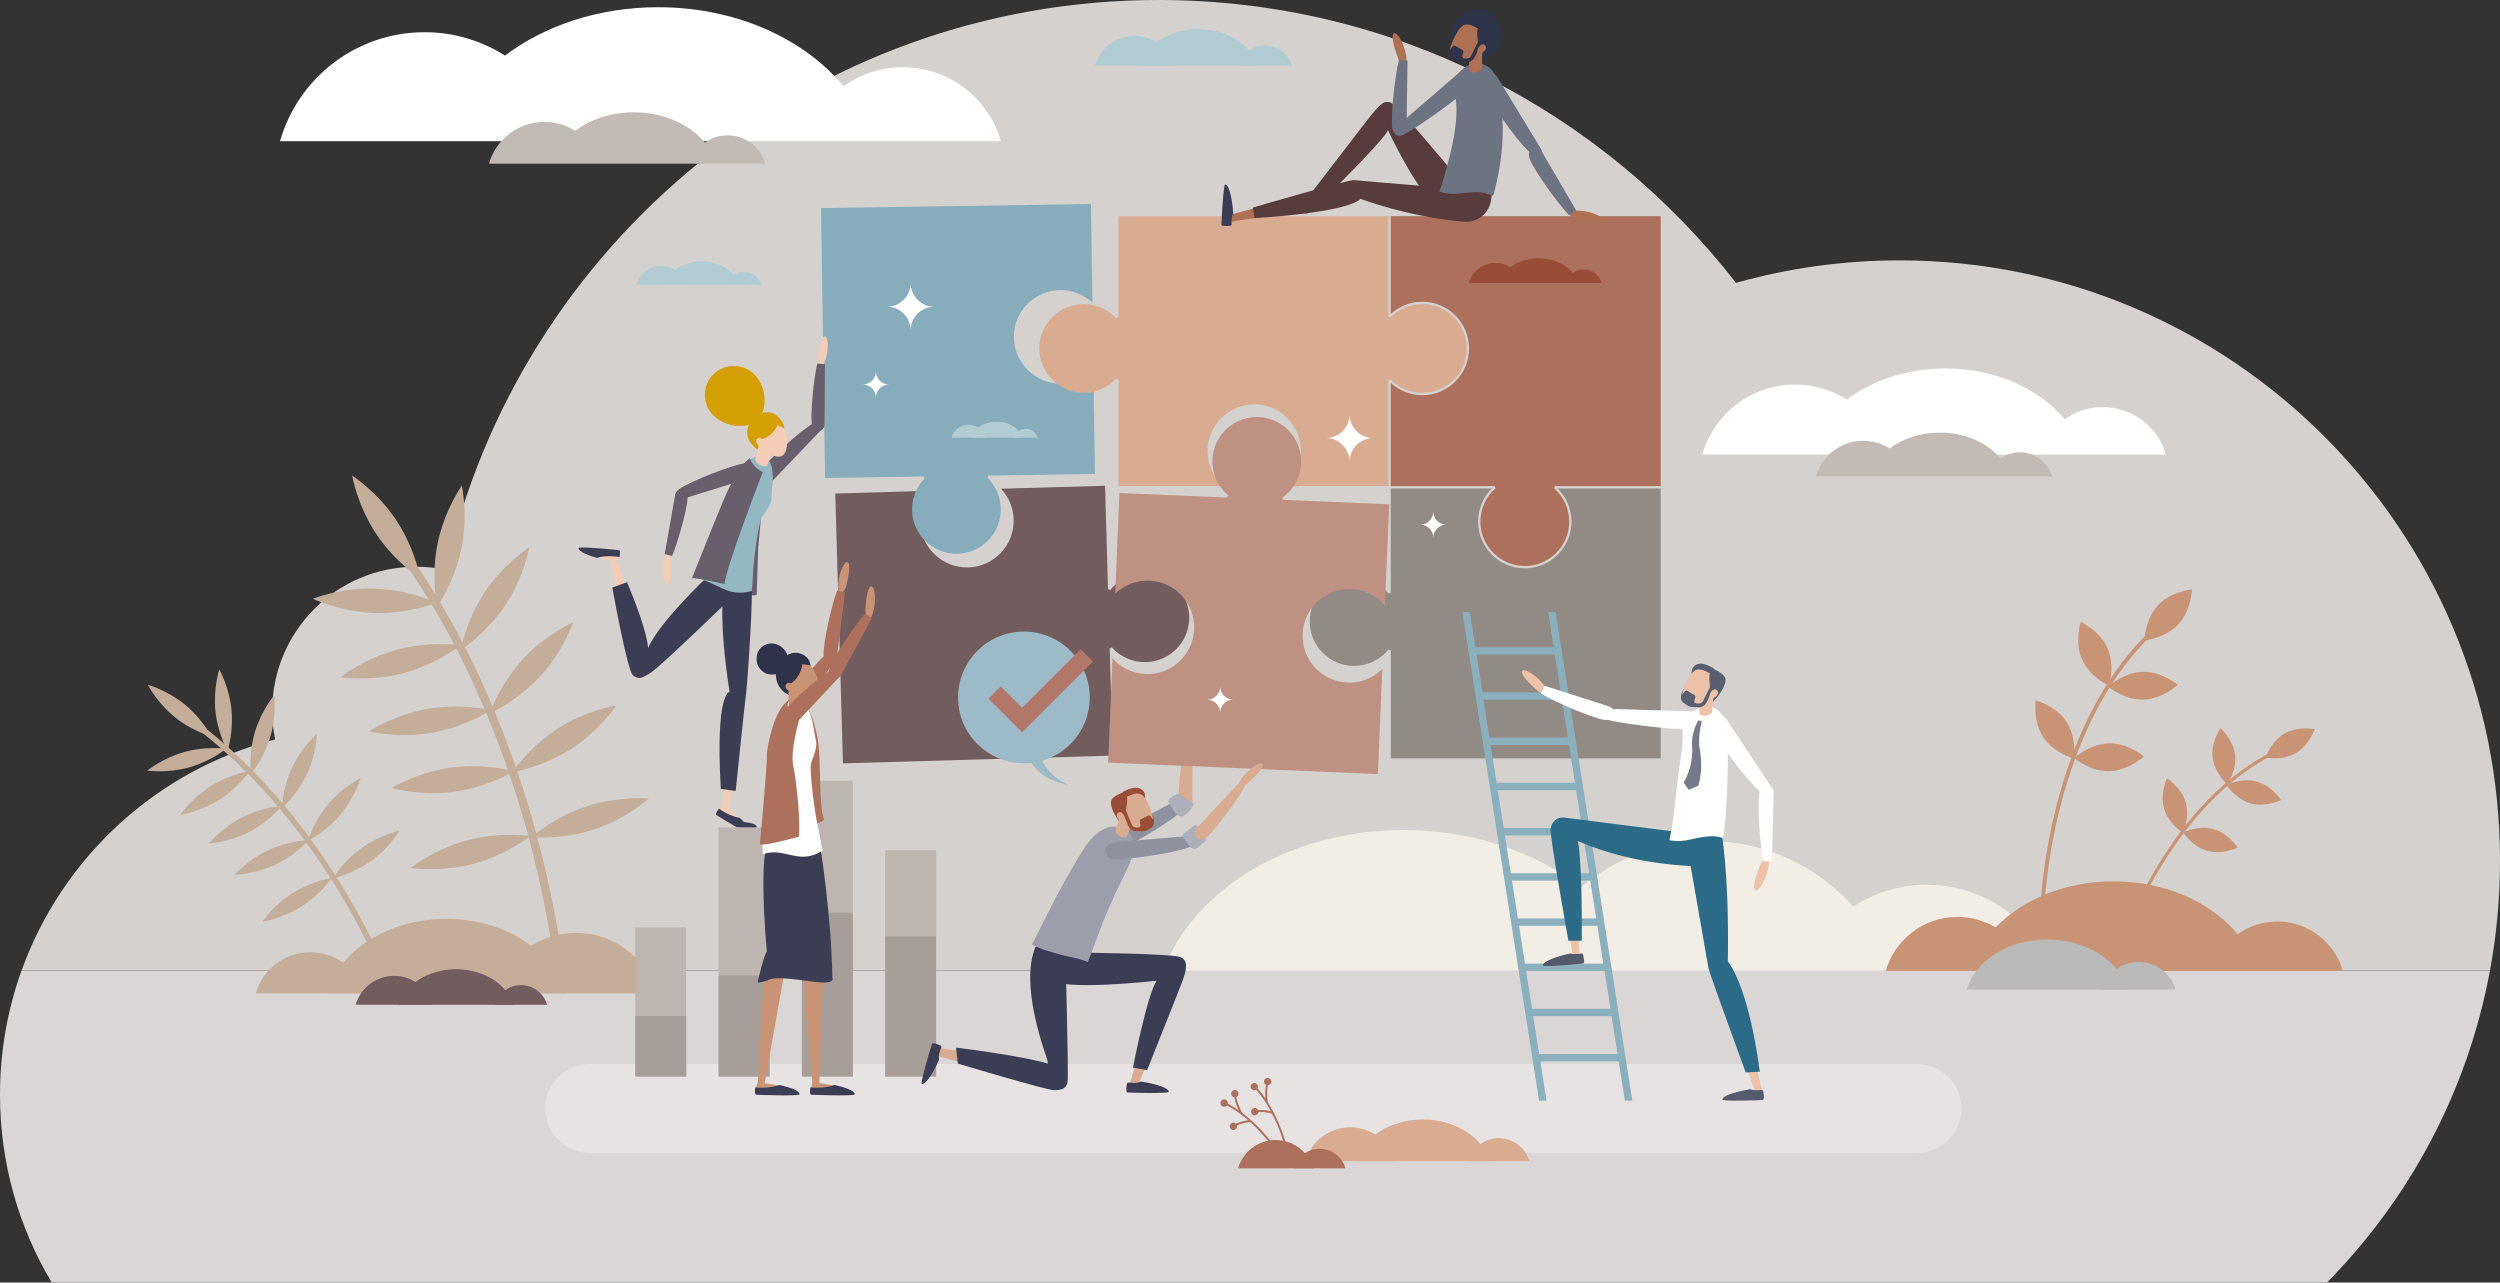 <svg xmlns="http://www.w3.org/2000/svg" viewBox="0 0 789.19 404.87"><rect x="0" y="0" width="789.19" height="404.87" fill="#333333" stroke="none"/><path d="m789.19 271.74c0-104.68-84.86-189.55-189.55-189.55-17.9 0-35.21 2.48-51.62 7.11-42.19-54.33-108.14-89.3-182.26-89.3-109.94 0-201.9 76.92-225.03 179.87-3.02-.63-6.15-.97-9.36-.97-25.09 0-45.43 20.34-45.43 45.43 0 3.12.32 6.16.91 9.1-37.2 9.56-67.17 37.16-80.03 72.91h779.22c2.06-11.22 3.15-22.78 3.15-34.6" fill="#d4d1ce"></path><path d="m649.08 310.07c-5.07-17.78-21.44-30.79-40.85-30.79-8.57 0-16.54 2.54-23.21 6.9-11.27-12.71-27.73-20.73-46.06-20.73-15.23 0-29.17 5.54-39.91 14.71-14.31-11.2-34.1-18.15-55.97-18.15-37.66 0-69.16 20.55-77.11 48.06h113.81 118.38z" fill="#f2ede5"></path><path d="m6.81 306.35c-4.4 12.24-6.81 25.44-6.81 39.2 0 21.68 5.96 41.97 16.33 59.32h718.23c26.08-26.43 44.45-60.49 51.47-98.52z" fill="#dbd6d6"></path><g fill="#c99475"><path d="m657.26 208.16c2.45 5.56 8.46 8.3 8.46 8.3s2.03-6.28-.42-11.84-8.46-8.3-8.46-8.3-2.04 6.28.42 11.84"></path><path d="m645 232.69c3.34 5.08 9.72 6.78 9.72 6.78s.96-6.53-2.38-11.61-9.72-6.78-9.72-6.78-.96 6.53 2.38 11.61"></path><path d="m681.22 191.1c-4.14 4.45-4.29 11.05-4.29 11.05s6.58-.61 10.72-5.06 4.29-11.05 4.29-11.05-6.57.61-10.72 5.06"></path><path d="m676.37 212.08c-6.08.15-10.89 4.67-10.89 4.67s5.04 4.27 11.11 4.11c6.08-.15 10.89-4.67 10.89-4.67s-5.04-4.26-11.11-4.11"></path><path d="m665.66 234.66c-6.08.15-10.89 4.67-10.89 4.67s5.04 4.27 11.11 4.11c6.08-.15 10.89-4.67 10.89-4.67s-5.03-4.27-11.11-4.11"></path><path d="m644.04 287.57 1.24.03c0-.14.45-14.56 5.01-32.59 2.68-10.58 6.23-20.31 10.55-28.92 5.39-10.75 12.02-19.79 19.68-26.86l-.84-.91c-7.78 7.17-14.49 16.34-19.95 27.23-4.36 8.7-7.94 18.52-10.64 29.19-4.6 18.16-5.05 32.69-5.05 32.83"></path><path d="m698.48 239.15c.59 4.91 4.61 8.46 4.61 8.46s3.07-4.4 2.48-9.3-4.61-8.46-4.61-8.46-3.06 4.4-2.48 9.3"></path><path d="m683.14 255.3c1.39 4.74 5.95 7.58 5.95 7.58s2.3-4.85.91-9.59-5.95-7.58-5.95-7.58-2.3 4.85-.91 9.59"></path><path d="m721.16 231.57c-4.28 2.47-5.95 7.57-5.95 7.57s5.25 1.08 9.53-1.39 5.95-7.57 5.95-7.57-5.26-1.08-9.53 1.39"></path><path d="m712.41 246.73c-4.76-1.32-9.57 1.05-9.57 1.05s2.9 4.51 7.66 5.83 9.57-1.05 9.57-1.05-2.9-4.51-7.66-5.83"></path><path d="m698.73 261.73c-4.76-1.32-9.57 1.05-9.57 1.05s2.9 4.51 7.66 5.83 9.57-1.05 9.57-1.05-2.9-4.5-7.66-5.83"></path><path d="m669.38 297.73.95.32c.04-.11 3.8-11.21 11.62-24.14 4.59-7.58 9.66-14.31 15.06-19.98 6.74-7.08 14.03-12.53 21.66-16.21l-.44-.91c-7.75 3.73-15.14 9.26-21.97 16.43-5.45 5.73-10.57 12.51-15.19 20.16-7.86 13.03-11.66 24.22-11.69 24.33"></path></g><path d="m315.96 44.57c-3.85-13.48-16.26-23.35-30.97-23.35-6.98 0-13.44 2.22-18.71 6-12.38-15-33.96-24.94-58.52-24.94-18.79 0-35.83 5.82-48.35 15.26-7.34-4.66-16.05-7.37-25.39-7.37-21.68 0-39.96 14.54-45.63 34.4h91.25 74.37z" fill="#fff"></path><path d="m657.76 143.5h25.95c-2.48-8.67-10.46-15.02-19.92-15.02-4.49 0-8.63 1.44-12.03 3.87-7.96-9.65-21.84-16.05-37.64-16.05-12.09 0-23.05 3.74-31.1 9.82-4.72-3-10.32-4.74-16.32-4.74-13.94 0-25.7 9.35-29.34 22.12h58.69z" fill="#fff"></path><path d="m634.59 150.43h13.22c-1.26-4.42-5.33-7.65-10.15-7.65-2.29 0-4.4.73-6.13 1.97-4.06-4.92-11.12-8.18-19.18-8.18-6.16 0-11.74 1.91-15.84 5-2.41-1.53-5.26-2.42-8.32-2.42-7.1 0-13.09 4.76-14.95 11.27h29.9z" fill="#c2bab5"></path><path d="m399.38 14.36c4.02 0 7.41 2.7 8.46 6.38h-16.92c1.05-3.68 4.44-6.38 8.46-6.38" fill="#b2ccd4"></path><path d="m358.15 11.35c5.92 0 10.91 3.97 12.46 9.4h-24.92c1.54-5.43 6.54-9.4 12.46-9.4" fill="#b2ccd4"></path><path d="m396.82 20.74c-1.91-6.61-9.48-11.55-18.54-11.55s-16.62 4.94-18.54 11.55z" fill="#b2ccd4"></path><path d="m241.57 51.67c-1.47-5.17-6.23-8.95-11.87-8.95-2.68 0-5.15.86-7.17 2.31-4.74-5.75-13.01-9.57-22.42-9.57-7.2 0-13.73 2.23-18.53 5.85-2.81-1.79-6.15-2.83-9.73-2.83-8.31 0-15.31 5.57-17.48 13.18h34.97 28.5 23.73z" fill="#c2bab5"></path><path d="m739.57 306.5c-2.57-9.01-10.87-15.61-20.71-15.61-4.67 0-8.98 1.5-12.5 4.02-8.28-10.04-22.71-16.69-39.14-16.69-15.25 0-28.78 5.72-37.27 14.57-3.52-2.11-7.64-3.34-12.04-3.34-10.74 0-19.8 7.21-22.61 17.05h26.54 90.76z" fill="#c99475"></path><path d="m97.96 300.6c-8.18 0-15.07 5.48-17.21 12.97h34.41c-2.13-7.49-9.02-12.97-17.2-12.97" fill="#c4ad99"></path><path d="m181.83 294.46c-12.04 0-22.2 8.08-25.35 19.11h50.69c-3.14-11.03-13.3-19.11-25.34-19.11" fill="#c4ad99"></path><path d="m103.17 313.57c3.89-13.45 19.29-23.49 37.7-23.49s33.81 10.05 37.7 23.49z" fill="#c4ad99"></path><path d="m164.48 310.99c3.91 0 7.2 2.62 8.22 6.2h-16.45c1.02-3.58 4.32-6.2 8.23-6.2" fill="#735c5e"></path><path d="m124.39 308.05c5.76 0 10.61 3.86 12.11 9.13h-24.23c1.51-5.27 6.36-9.13 12.12-9.13" fill="#735c5e"></path><path d="m161.99 317.19c-1.86-6.43-9.22-11.23-18.02-11.23s-16.16 4.8-18.02 11.23z" fill="#735c5e"></path><path d="m675.18 303.66c5.51 0 10.15 3.69 11.59 8.74h-23.18c1.44-5.05 6.08-8.74 11.59-8.74" fill="#bababa"></path><path d="m671.67 312.4c-2.62-9.06-13-15.83-25.4-15.83s-22.78 6.77-25.4 15.83z" fill="#bababa"></path><path d="m114.12 267.69c-4.24 3.02-7.1 6.73-8.34 8.52-.08-.13-.16-.26-.25-.39-2.12-3.3-4.61-6.98-7.44-10.86 1.77-1.01 5.89-3.63 9.38-7.79 4.59-5.47 6.36-11.55 6.36-11.55s-5.67 2.8-10.26 8.27c-3.38 4.03-5.23 8.37-5.97 10.39-2.36-3.21-4.97-6.55-7.8-9.93 1.48-1.47 4.73-5.02 7.01-9.87 3.04-6.47 3.2-12.79 3.2-12.79s-4.77 4.16-7.81 10.62c-2.12 4.52-2.84 8.96-3.08 11.23-2.84-3.37-5.92-6.77-9.21-10.12 1.24-1.68 3.92-5.69 5.43-10.84 2.02-6.85 1.21-13.13 1.21-13.13s-4.08 4.84-6.1 11.69c-1.39 4.72-1.44 9.17-1.33 11.48-2.23-2.25-4.57-4.47-6.99-6.64.51-2.04 1.47-6.74.93-12.06-.72-7.11-3.84-12.61-3.84-12.61s-1.95 6.02-1.22 13.13c.44 4.32 1.76 8.04 2.73 10.3-1.72-1.5-3.49-2.98-5.3-4.41-1.35-2.05-3.74-5.21-7.11-7.96-5.54-4.51-11.64-6.19-11.64-6.19s2.88 5.63 8.42 10.14c3.34 2.72 6.88 4.41 9.16 5.32 1.88 1.49 3.71 3.01 5.48 4.57-2.32-.14-6.74-.16-11.46 1.15-6.88 1.9-11.79 5.9-11.79 5.9s6.26.91 13.14-.99c5.23-1.45 9.31-4.1 10.97-5.29 2.45 2.17 4.79 4.4 7.04 6.65-2.1.46-6.66 1.71-11.11 4.52-6.04 3.81-9.58 9.05-9.58 9.05s6.26-.94 12.3-4.75c4.59-2.9 7.73-6.62 8.98-8.24 3.39 3.43 6.55 6.92 9.47 10.38-2.16.28-6.77 1.13-11.4 3.51-6.35 3.26-10.34 8.17-10.34 8.17s6.31-.38 12.67-3.64c4.79-2.46 8.23-5.85 9.64-7.37 2.86 3.42 5.49 6.79 7.88 10.02-2.19.21-6.79.9-11.46 3.09-6.47 3.03-10.63 7.8-10.63 7.8s6.32-.15 12.79-3.18c4.81-2.25 8.34-5.46 9.84-6.96 2.8 3.83 5.25 7.45 7.35 10.71.1.16.21.33.31.49-1.41.26-6.75 1.41-11.94 4.68-6.04 3.81-9.58 9.05-9.58 9.05s6.26-.94 12.3-4.75c5.19-3.27 8.53-7.6 9.37-8.76 8.54 13.42 12.96 23.55 13 23.65l1.61-.69c-.05-.1-4.41-10.13-12.84-23.45 2.07-.59 6.54-2.09 10.82-5.14 5.81-4.15 9.05-9.59 9.05-9.59s-6.2 1.31-12.02 5.46" fill="#c4ad99"></path><path d="m185.11 254.56c-7.46 2.45-13.24 6.5-15.83 8.52-.06-.22-.12-.44-.18-.67-1.57-5.71-3.5-12.12-5.84-18.97 3.01-.66 10.1-2.58 17-7.01 9.07-5.82 14.34-13.76 14.34-13.76s-9.42 1.48-18.49 7.3c-6.67 4.28-11.28 9.7-13.26 12.28-1.96-5.68-4.21-11.65-6.76-17.8 2.8-1.45 9.07-5.1 14.53-11.06 7.28-7.94 10.34-16.97 10.34-16.97s-8.73 3.84-16 11.79c-5.08 5.55-8.11 11.62-9.48 14.78-2.58-6.12-5.48-12.4-8.71-18.71 2.53-1.86 8.19-6.43 12.68-13.16 5.98-8.96 7.64-18.35 7.64-18.35s-8.04 5.13-14.02 14.09c-4.12 6.17-6.19 12.55-7.07 15.92-2.21-4.24-4.56-8.48-7.09-12.7 1.65-2.7 5.14-9.04 6.75-16.94 2.15-10.55.13-19.88.13-19.88s-5.51 7.79-7.66 18.34c-1.31 6.41-1.07 12.37-.69 16.05-1.8-2.93-3.69-5.85-5.65-8.73-1.02-3.56-3.04-9.18-6.66-14.65-5.95-8.98-13.97-14.14-13.97-14.14s1.62 9.4 7.57 18.38c3.58 5.41 7.92 9.43 10.8 11.77 2.04 2.98 3.98 6 5.84 9.03-3.27-1.24-9.63-3.25-17.01-3.49-10.76-.35-19.62 3.2-19.62 3.2s8.6 4.12 19.37 4.47c8.18.27 15.24-1.72 18.17-2.69 2.55 4.23 4.92 8.49 7.15 12.74-3.23-.28-10.35-.53-18.02 1.51-10.41 2.77-17.86 8.73-17.86 8.73s9.43 1.46 19.83-1.31c7.91-2.11 14.1-6.05 16.62-7.82 3.34 6.47 6.32 12.91 8.98 19.19-3.23-.56-10.25-1.41-17.99-.07-10.61 1.84-18.56 7.12-18.56 7.12s9.26 2.29 19.87.44c7.99-1.39 14.47-4.72 17.18-6.29 2.59 6.2 4.86 12.24 6.84 17.96-3.25-.68-10.18-1.75-17.88-.7-10.67 1.46-18.8 6.45-18.8 6.45s9.17 2.62 19.84 1.16c7.93-1.09 14.46-4.12 17.29-5.6 2.31 6.76 4.21 13.08 5.76 18.72.08.28.15.56.23.84-2.15-.26-10.35-1-19.29 1.39-10.41 2.77-17.86 8.73-17.86 8.73s9.43 1.46 19.83-1.31c8.94-2.38 15.69-7.11 17.42-8.4 6.27 23.15 8.07 39.72 8.09 39.88l2.62-.28c-.02-.17-1.8-16.56-7.96-39.51 3.25.09 10.36-.07 17.88-2.54 10.23-3.36 17.33-9.74 17.33-9.74s-9.48-.89-19.71 2.47" fill="#c4ad99"></path><path d="m234.91 85.82c2.55 0 4.69 1.71 5.36 4.04h-10.72c.66-2.33 2.81-4.04 5.36-4.04" fill="#b2ccd4"></path><path d="m208.79 83.91c3.75 0 6.91 2.52 7.89 5.95h-15.79c.98-3.43 4.15-5.95 7.9-5.95" fill="#b2ccd4"></path><path d="m233.29 89.86c-1.21-4.19-6.01-7.32-11.74-7.32s-10.53 3.13-11.74 7.32z" fill="#b2ccd4"></path><path d="m266.1 240.97 85.17-2.45-.97-33.92.38-.01.28-.25c2.76 3.09 6.71 4.79 10.85 4.67 7.72-.22 13.82-6.68 13.6-14.4s-6.68-13.82-14.4-13.6c-4.13.12-7.98 2.04-10.56 5.28l-.29-.23-.38.01-.94-32.73-32.84.94c2.47 2.63 3.88 6.03 3.99 9.67.23 8.13-6.19 14.94-14.32 15.17s-14.94-6.19-15.17-14.32c-.1-3.64 1.11-7.11 3.43-9.88l-30.25.87z" fill="#735c5e"></path><path d="m320.06 106.55c-.12-8.13 6.4-14.85 14.53-14.97 3.8-.06 7.49 1.37 10.26 3.94l-.46-31.11-85.2 1.27 1.27 85.2 31.12-.46.01.38.27.26c-2.6 2.68-4 6.22-3.94 9.95.11 7.72 6.49 13.91 14.21 13.79s13.91-6.49 13.79-14.21c-.06-3.73-1.56-7.22-4.23-9.83l.26-.27-.01-.37 33.71-.5-.49-32.78c-2.69 2.65-6.34 4.19-10.14 4.25-8.12.11-14.84-6.41-14.96-14.54" fill="#87adbd"></path><path d="m353.06 153.44h33.12c-3.18-2.8-4.99-6.77-4.99-11.06 0-8.14 6.62-14.75 14.75-14.75 8.14 0 14.75 6.62 14.75 14.75 0 4.28-1.81 8.26-4.99 11.06h32.57v-33.46h.37l.27-.26c2.66 2.76 6.25 4.29 10.08 4.29 7.72 0 14-6.28 14-14s-6.28-14.01-14-14.01c-3.84 0-7.42 1.52-10.08 4.29l-.27-.26h-.37v-31.79h-85.21v32.02h-.38l-.28.25c-2.64-2.87-6.4-4.51-10.3-4.51-7.72 0-14 6.28-14 14.01 0 7.72 6.28 14 14 14 3.9 0 7.65-1.65 10.3-4.51l.28.25h.38z" fill="#d9ab91"></path><path d="m439.02 68.24v30.9c2.73-2.51 6.24-3.89 9.98-3.89 8.13 0 14.75 6.62 14.75 14.75s-6.62 14.75-14.75 14.75c-3.74 0-7.25-1.38-9.98-3.89v32.58h32.88v.38l.25.28c-3.06 2.66-4.81 6.51-4.81 10.57 0 7.72 6.28 14 14.01 14 7.72 0 14-6.28 14-14 0-4.05-1.75-7.9-4.81-10.57l.25-.28v-.38h33.45v-85.2z" fill="#ad705c"></path><path d="m524.23 239.4v-85.21h-32.51c2.78 2.76 4.37 6.53 4.37 10.47 0 8.14-6.62 14.75-14.75 14.75s-14.75-6.62-14.75-14.75c0-3.95 1.58-7.71 4.37-10.47h-31.93v33h-.37l-.29.24c-2.68-3.32-6.65-5.23-10.92-5.23-7.72 0-14 6.28-14 14s6.28 14 14 14c4.26 0 8.24-1.91 10.92-5.23l.29.23h.37v34.2z" fill="#918a85"></path><path d="m235.44 187.8s3.29.48 3.44-.14l.47-14.77 1.11-11.93-4.16 9.14z" fill="#695e6b"></path><path d="m229.99 255.58s-1.83-1.22-1.9-1.08c0 0-1.99 1.92-1.66 2.29.18.2 3.03 2.02 5.72 3.63h3.38c-1.2-1.16-3.75-3.55-5.54-4.84" fill="#f5ccb5"></path><path d="m230.12 219.58c.74-1.18 1.51-1.74 2.67-1.63 1.28.12 2.19 1.28 2.03 2.55l-4.64 35.43c-.07.56-.58.96-1.14.9-.56-.05-.98-.54-.94-1.11l.1-1.54c.34-24.51-.38-30.27 1.92-34.6" fill="#f5ccb5"></path><path d="m229.49 187.78c1.29-4.08 3.58-4.57 5.11-4.37.11-.01.21-.02.32-.02 1.28.04 2.28 1.12 2.2 2.4l-2.2 35.66c-.03.56-.51 1-1.07.98-.19-.01-.36-.06-.51-.15-1.24-.47-2.14-1.58-2.31-2.92-.92-6.97-3.21-26.28-1.54-31.58" fill="#db9480"></path><path d="m233.49 258.16c-1.23-.13-3.03-.77-4.88-1.83-.59-.34-1.15-.69-1.65-1.05-.6.77-1.21 1.72-.83 1.99.37.27 3.64 2.28 6.54 3.95h3.77c-.75-.96-1.85-2.07-2.95-3.06" fill="#3b3d54"></path><path d="m233.73 261.2c2.71.16 5.11.22 5.16-.03.1-.55-.53-1.33-4.08-1.66z" fill="#3b3d54"></path><path d="m228.77 183.9s-2.49 8.58 1.54 34.51c0 0-4.54.08-2.76 30.64l4.69.63s2.99-29.07 3.28-30.74 2.49-32.29 1.6-34.55c-.88-2.27-8.35-.49-8.35-.49" fill="#3b3d54"></path><path d="m194.89 177.03s.94-2.6.49-2.79c-.46-.18-11.35-1.33-12.16-.91s1.48 1.34 1.48 1.34 5.06 1.72 8 2.22c.01.01 2.18.3 2.19.14" fill="#f5ccb5"></path><path d="m204.44 210.74c-.32 1.36-.86 2.13-2 2.41-1.25.3-2.49-.5-2.75-1.75l-7.12-35.01c-.11-.55.23-1.09.78-1.22s1.1.2 1.25.74l.41 1.49c7.64 23.29 10.2 28.5 9.43 33.34" fill="#f5ccb5"></path><path d="m222.71 184.88c3.75-2.05 5.75-.81 6.71.39.08.06.17.13.24.21.9.91.86 2.39-.08 3.26l-26.3 24.19c-.42.38-1.06.37-1.45-.04-.13-.13-.22-.3-.26-.47-.57-1.19-.45-2.62.35-3.71 4.19-5.65 15.91-21.17 20.79-23.83" fill="#db9480"></path><path d="m188.42 176.12c1.16-.43 3.06-.63 5.19-.5.68.04 1.33.12 1.94.22.2-.95.33-2.07-.13-2.16-.82-.15-12.66-1.25-12.77-.7-.2 1.08 2.92 2.31 5.77 3.14" fill="#3b3d54"></path><path d="m223.37 182.02s-15.18 14.21-18.81 22.59c0 0 .19-4.63-6.61-20.82l-4.66 1.69s4.77 26.51 6.54 27.74c1.78 1.23 2.47 1.15 5.78-1.01 3.32-2.15 28.2-26.34 28.2-26.34z" fill="#3b3d54"></path><path d="m259.13 115.49c-.62-.57-.94-1.4-.85-2.24.21-2.16.73-6.21 1.83-6.98 1.5-1.06 1.87 5.91-.62 9.55z" fill="#f5ccb5"></path><path d="m258.01 114.76c-1.19 4.87-2.18 15.82-1.74 18.97.37 2.61 1.95 2.35 2.02 2.36.8.12 1.95-.88 2.01-1.84l.11-19.28z" fill="#695e6b"></path><path d="m239.74 148.9c-1.7 2.4.52 3.59.57 3.65.55.69 2.26.51 3.05-.23l16.6-17.36c.29-.25-.12-.75-.36-1.05-.08-.1-.18-.17-.3-.22-.77-.49-1.97-.39-2.78.07-4.2 2.41-14.57 12.02-16.78 15.14" fill="#695e6b"></path><path d="m242.77 145.6c-3.61-3.07-6.8-1-9.67 3.55-2.28 3.62-7.17 16.28-8.37 21.8-1.69 3.82-3.32 8.73-4.17 11.82 3.44.57 6.5 2.98 9.94 3.91 2.23.6 4.61.54 6.82-.13.11-1.37.28-2.84.28-3.47 0-3.87 1.69-18.09 2.98-19.92 3.63-5.14 2.66-4.56 3.13-8.59.47-4.02.2-8-.94-8.97" fill="#94b8c2"></path><path d="m241.36 143.17s-5.35-2.25-5.48-6.3c-.18-5.44 6.51-8.77 9.72-5.31 2.18 2.34 2.09 4.09 1.74 4.66-.35.56-5.98 6.95-5.98 6.95" fill="#d49f00"></path><path d="m240.08 137.78 4.29.81c-.11.59-1.26 6.16-2.07 8.15-.34.59-1.46.57-2.51-.03-.94-.54-1.5-1.38-1.36-1.96.49-1.2 1.27-4.92 1.65-6.97" fill="#f5ccb5"></path><path d="m240.6 138.64c.57 3.45 3.44 5.86 5.55 5.51s2.66-3.32 2.09-6.77-2.57-4.93-4.68-4.58-3.53 2.39-2.96 5.84" fill="#f5ccb5"></path><path d="m246.11 132.51s-1 4.58-5.31 6.02c-2.22.74-2.84-2.75-2.84-2.75l2.27-3.23s1.81-1.35 3.16-1.16c.12.01 2.72 1.12 2.72 1.12" fill="#d49f00"></path><path d="m247.6 135.2s-3.79-1.5-4.32-2.85 1.44-1.13 1.44-1.13 2.51 1.01 2.88 3.98" fill="#d49f00"></path><path d="m238.87 139.86c.32.81 1.53 1.52 2.12 1.29.58-.23.47-.95.15-1.75-.32-.81-1.09-1.38-1.68-1.14-.59.23-.91.79-.59 1.6" fill="#f5ccb5"></path><path d="m236.7 144.68s.9 2.82 4.07 4.36c0 0-12.04 31.21-12.02 35.35 0 0-8.71-1.99-10.31-1.89 0 0 8.31-20.77 9.95-24.59 1.63-3.83 5.02-11.01 8.31-13.23" fill="#695e6b"></path><path d="m234.68 146.33c2.81-.42 2.93 2.08 2.96 2.15.37.8-.5 2.23-1.47 2.59l-22.13 6.89c-.34.15-.61-.44-.77-.79-.05-.12-.08-.24-.07-.36-.1-.9.48-1.92 1.22-2.43 3.86-2.64 16.6-7.49 20.26-8.05" fill="#695e6b"></path><path d="m210.76 174.97c.69.49 1.1 1.28 1.13 2.12.06 2.16.04 6.25-.95 7.15-1.36 1.23-2.59-5.63-.57-9.55z" fill="#f5ccb5"></path><path d="m212.14 175.53c2-4.6 4.83-15.22 4.93-18.4.08-2.64-1.52-2.65-1.59-2.67-.77-.25-2.07.54-2.29 1.48l-3.37 18.98z" fill="#695e6b"></path><path d="m223.95 129.59c-2.72-4.27-1.46-9.93 2.81-12.65 4.27-2.71 9.93-1.45 12.65 2.82 2.71 4.27 2.92 10.84-1.35 13.55s-11.4.55-14.11-3.72" fill="#d49f00"></path><path d="m605.19 363.94h-419.05c-7.74 0-14.02-6.28-14.02-14.02s6.28-14.02 14.02-14.02h419.05c7.74 0 14.02 6.28 14.02 14.02 0 7.75-6.28 14.02-14.02 14.02" fill="#e8e3e3"></path><path d="m200.55 292.76h16.08v47.08h-16.08z" fill="#bdb5b0"></path><path d="m226.84 261.2h16.08v78.64h-16.08z" fill="#bdb5b0"></path><path d="m253.14 246.47h16.08v93.36h-16.08z" fill="#bdb5b0"></path><path d="m279.43 268.42h16.08v71.41h-16.08z" fill="#bdb5b0"></path><path d="m200.55 320.71h16.08v19.13h-16.08z" fill="#a89e99"></path><path d="m226.84 307.88h16.08v31.96h-16.08z" fill="#a89e99"></path><path d="m253.14 288.13h16.08v51.7h-16.08z" fill="#a89e99"></path><path d="m279.43 295.58h16.08v44.26h-16.08z" fill="#a89e99"></path><path d="m473.15 359.29c4.57 0 8.42 3.07 9.62 7.25h-19.24c1.2-4.19 5.05-7.25 9.62-7.25" fill="#d9ab91"></path><path d="m426.26 355.86c6.73 0 12.41 4.52 14.17 10.68h-28.34c1.76-6.17 7.44-10.68 14.17-10.68" fill="#d9ab91"></path><path d="m470.24 366.54c-2.17-7.52-10.78-13.14-21.08-13.14-10.29 0-18.9 5.62-21.08 13.14z" fill="#d9ab91"></path><path d="m353.42 268.08c-2.97 1.03-3.52-1.6-3.57-1.66-.54-.77.15-2.47 1.14-3.06l22.72-11.88c.35-.23.73.34.97.68.08.11.12.24.14.37.27.93-.19 2.13-.9 2.82-3.71 3.61-16.65 11.39-20.5 12.73" fill="#8f919e"></path><path d="m335.77 309.66c-4.47-1.26-5.08-3.74-4.91-5.41-.02-.11-.03-.23-.03-.35 0-1.39 1.15-2.51 2.54-2.47l38.8 1.23c.61.02 1.1.52 1.1 1.13 0 .2-.05.4-.15.56-.47 1.36-1.65 2.38-3.1 2.61-7.54 1.22-28.44 4.34-34.25 2.7" fill="#d9ab91"></path><path d="m369 304.78c1.11-1.03 2.07-1.39 3.26-.95 1.3.49 1.94 1.96 1.4 3.25l-14.54 35.93c-.24.57-1.28.74-1.85.52s-.87-.85-.67-1.43l.54-1.59c7.34-25.6 8.22-31.84 11.86-35.73" fill="#d9ab91"></path><path d="m334.91 338.35c1.16.98 1.64 1.88 1.35 3.12-.33 1.35-1.71 2.17-3.05 1.8l-37.47-9.93c-.59-.16-.89-1.18-.75-1.77.14-.6.73-.97 1.33-.85l1.64.33c26.33 4.09 32.64 4.17 36.95 7.3" fill="#d9ab91"></path><path d="m326.47 303.62c.91-4.55 3.33-5.35 5.01-5.32.11-.02.23-.05.35-.06 1.39-.11 2.59.95 2.66 2.34l1.8 38.77c.03.61-.43 1.14-1.04 1.18-.2.02-.4-.02-.57-.1-1.39-.36-2.5-1.46-2.84-2.88-1.81-7.42-6.56-28.01-5.37-33.93" fill="#d9ab91"></path><path d="m296.46 334.48c-.15-.48-.11-1.35.14-2.31.14-.53.32-1 .52-1.37.14-.28.04-.62-.25-.75-.96-.45-2.45-1.05-2.66-.52-.31.79-3.76 12.39-3.24 12.6 1.39.56 4.24-4.75 5.49-7.65" fill="#3b3d54"></path><path d="m360.12 341.41c-.42.27-1.28.46-2.27.46-.54 0-1.05-.05-1.46-.14-.3-.07-.61.12-.66.43-.18 1.04-.37 2.64.2 2.7.84.09 12.95.39 13.01-.17.18-1.47-5.69-2.83-8.82-3.28" fill="#3b3d54"></path><path d="m340.89 300.73s29.09.29 31.74 1.41c2.66 1.12 1.87 4.24.63 7.57s-11.14 28.09-11.14 28.09l-4.47-.77s4.59-23.67 7.54-27.44c0 0-30.97 3.5-33.91-.62s4.06-9.56 4.06-9.56z" fill="#3b3d54"></path><path d="m328.46 296.51s-8.54 7.3 2.1 37.9l.27 1.34s-6.88-2.25-29.05-5.05l.6 5.05s28.48 8.55 30.54 8.43c2.05-.12 3.74-.35 4.1-2.77s-.75-42.33-.75-42.33z" fill="#3b3d54"></path><path d="m348.21 290.97c-.19.51-4.43 11.99-4.8 12.69-1.67-.63-3.39-1.15-5.13-1.48-2.87-.55-5.56-1.43-8.37-2.24-1.43-.41-2.78-1.19-4.21-1.68.71-1.3 7.24-14.34 7.78-15.31.38-.68 5.18-9.65 8.99-15.51 2.6-3.99 5.93-6.24 8.4-6.49 4.86-.32 7.45 2.53 7.07 7.47-.19 2.43-3.75 9.31-4.12 10.04-1.39 2.69-5.14 11.26-5.61 12.51" fill="#9c9eab"></path><path d="m364.28 259.87s.24-1.85-.89-3.18-1.26.53-1.26.53z" fill="#994d36"></path><path d="m352.82 258.64c.12.14 2.05 2.94 2.59 2.87.74-.1-.06-2.43-.06-2.43z" fill="#994d36"></path><path d="m361.41 252.38s.37-1.72-.5-2.68c-.82-.91-2.09-1.78-5.95-.02-.55.25-.84.86-.69 1.45l.42 1.66z" fill="#994d36"></path><path d="m354.5 257.26c.95 2.32 1.91 4.17 3.68 4.82.62.23 1.37.37 2.18.28.51-.05 1.05-.19 1.6-.46 1.44-.69 1.99-1.67 2.02-2.89.03-1.4-.62-3.11-1.42-5.05-1.49-3.64-4.05-4.75-6.28-3.84s-3.27 3.5-1.78 7.14" fill="#d9ab91"></path><path d="m354.34 255.44 3.97 1.14c-.15.54-1.72 5.69-2.66 7.49-.37.52-1.43.41-2.36-.25-.84-.59-1.29-1.43-1.11-1.97.55-1.09 1.61-4.51 2.16-6.41" fill="#d9ab91"></path><path d="m352.99 258.87s1.08.04 1.69-1.05c.8-1.43 1.18-4.2 1.15-5.4-.05-2.12-.77-2.51-.77-2.51s-3.76 1.28-4.26 2.77c-.74 2.22 2.19 6.19 2.19 6.19" fill="#994d36"></path><path d="m355.08 254.97 2.17 5.31c.23.56.77.93 1.38.94l.69.01c.43.01.76-.38.68-.8l-.21-1.15c-.05-.26.08-.51.32-.63l2.33-1.17c.25-.12.55-.06.72.16l.72.91c.71.89.47 2.21-.52 2.79l-1.37.8c-.29.17-.62.27-.96.28-.02 0-.05 0-.08 0h-.05l-.54-.01-1.75-.03c-1.07-.01-2.03-.67-2.43-1.66l-2.17-5.31z" fill="#994d36"></path><path d="m352.64 257.83c.19.83 1.25 1.71 1.85 1.58.6-.14.6-.84.42-1.67-.19-.83-.85-1.5-1.45-1.36-.61.12-1.01.62-.82 1.45" fill="#d9ab91"></path><path d="m355.26 251.69 2.35-.94c.79-.32 1.66-.34 2.47-.06l1.09.38-1.98-1.76-2.18.05-2.33 1.14z" fill="#994d36"></path><path d="m374.68 231.8c-1.38 5.17-2.95 17.09-2.55 20.46.33 2.79 2.02 2.55 2.09 2.57.85.14 2.1-.9 2.19-1.92l.04-20.62z" fill="#d9ab91"></path><path d="m351.71 271.23c-3.13-.2-2.63-2.84-2.65-2.92-.2-.92 1.1-2.22 2.23-2.38l25.54-2.16c.41-.08.54.6.63 1 .03.14.02.27-.02.39-.11.96-1 1.9-1.92 2.26-4.8 1.89-19.74 4.06-23.81 3.81" fill="#8f919e"></path><path d="m373.49 264.21s2.18 3.77 3.3 3.77 1.67-.71 2.57-1.53c.9-.83 1.85-1.03 1.27-2.2-.57-1.17-2.48-4.54-3.8-3.5-1.31 1.04-3.99 2.41-3.34 3.46" fill="#adb0ba"></path><path d="m375.83 233.47c-.82-.36-1.43-1.09-1.64-1.97-.54-2.25-1.4-6.52-.57-7.68 1.15-1.59 3.93 5.32 2.67 9.85z" fill="#d9ab91"></path><path d="m371 250.95s-2.83 1.09-2.02 2.29 2.24 5.05 4.2 4.44 3.78-3.55 3.57-4.03-2.32-1.18-3.11-2.15c-.8-.97-1.93-.88-2.64-.55" fill="#adb0ba"></path><path d="m434.96 244.34 1.39-33.16c-2.92 2.91-6.88 4.46-11.02 4.29-8.13-.34-14.46-7.23-14.12-15.36s7.23-14.46 15.36-14.12c4.15.17 7.96 2.05 10.63 5.19l1.34-31.97-33.58-1.41.02-.37-.22-.31c3.61-2.53 5.79-6.5 5.97-10.89.32-7.71-5.69-14.25-13.41-14.58-7.71-.32-14.25 5.69-14.58 13.4-.18 4.4 1.65 8.54 5.04 11.36l-.24.29-.02.37-34.14-1.43-1.33 31.74c2.89-2.76 6.77-4.24 10.8-4.07 8.13.34 14.46 7.23 14.12 15.35-.34 8.13-7.23 14.46-15.36 14.12-4.03-.17-7.77-1.96-10.42-4.96l-1.38 32.94z" fill="#bf9182"></path><path d="m391.26 248.03c.88.18 1.8-.06 2.48-.65 1.75-1.52 4.94-4.49 4.93-5.91-.01-1.96-6.29 2.04-7.91 6.45z" fill="#d9ab91"></path><path d="m393.21 247.73c-2.52 4.72-9.51 14.14-12.1 16.33-2.15 1.82-3.22.49-3.28.45-.72-.48-.92-2.09-.29-2.89l14.17-15.07z" fill="#d9ab91"></path><path d="m385.77 347.26c.53-.36 1.25-.22 1.61.31.16.24.22.51.19.78 1.21.65 2.36 1.37 3.44 2.13-.46-.99-1.07-2.51-1.37-4.09-.31-.04-.61-.21-.8-.49-.36-.53-.22-1.25.31-1.61s1.25-.22 1.61.31.22 1.25-.31 1.61c-.06.04-.12.08-.19.1.46 2.36 1.67 4.63 1.86 4.98 2.34 1.77 4.32 3.67 5.78 5.21 2.62 2.77 4.19 5.02 4.2 5.04l-.52.36c-.02-.02-1.55-2.24-4.14-4.97-.78-.82-1.71-1.75-2.76-2.7-.45.02-2.14.14-4.21 1.04.11.46-.06.96-.47 1.24-.53.36-1.25.22-1.61-.31s-.23-1.25.31-1.61c.47-.32 1.08-.25 1.47.13 1.64-.72 3.04-.98 3.87-1.07-1.91-1.67-4.19-3.37-6.7-4.72-.07.09-.16.18-.26.25-.53.36-1.25.22-1.62-.31-.35-.53-.22-1.25.31-1.61" fill="#ad705c"></path><path d="m401.56 351.57c-.43-.14-2.05-.62-4.3-.51-.05.47-.39.88-.88.99-.62.15-1.25-.23-1.4-.86-.15-.62.23-1.25.86-1.4.55-.13 1.1.15 1.33.64 1.78-.1 3.19.16 3.99.36-1.2-2.23-2.73-4.63-4.61-6.78-.1.06-.21.11-.34.14-.62.15-1.25-.23-1.4-.86-.15-.62.23-1.25.86-1.4.62-.15 1.25.23 1.4.86.07.28.03.56-.09.8.9 1.03 1.72 2.11 2.47 3.21-.08-1.09-.12-2.72.16-4.31-.28-.15-.5-.41-.58-.75-.15-.62.23-1.25.86-1.4.62-.15 1.25.23 1.4.85s-.23 1.25-.85 1.4c-.07.02-.14.03-.22.03-.41 2.37-.07 4.92-.02 5.32 1.57 2.49 2.75 4.96 3.58 6.91 1.48 3.52 2.15 6.17 2.16 6.2l-.61.15c-.01-.03-.67-2.64-2.12-6.11-.46-1.03-1-2.22-1.65-3.48" fill="#ad705c"></path><path d="m402.69 359.88c5.63 0 10.39 3.78 11.86 8.94h-23.72c1.47-5.16 6.22-8.94 11.86-8.94" fill="#ad705c"></path><path d="m416.57 362.65c3.89 0 7.17 2.61 8.18 6.17h-16.37c1.02-3.56 4.3-6.17 8.19-6.17" fill="#ad705c"></path><path d="m466.09 206.63h24.73l1.88 11.95h-24.73zm2.24 14.27h24.73l1.88 11.95h-24.74zm2.23 14.27h24.73l1.88 11.95h-24.73zm2.24 14.27h24.73l1.88 11.95h-24.73zm2.24 14.27h24.73l1.88 11.95h-24.73zm2.24 14.27h24.73l1.88 11.95h-24.73zm2.24 14.26h24.73l1.87 11.95h-24.73zm2.24 14.27h24.73l1.88 11.95h-24.73zm2.24 14.27h24.73l1.88 11.95h-24.73zm-22.36-127.56 24.2 154.23h2.35l-1.94-12.4h24.73l1.95 12.4h2.35l-24.2-154.23h-2.35l1.74 11.1h-24.73l-1.74-11.1z" fill="#8ab0bd"></path><path d="m495.54 260.52c-.85-1.3-1.71-1.89-3-1.74-1.41.17-2.41 1.47-2.19 2.88l5.99 39.21c.1.62.66 1.05 1.28.98s1.07-.63 1.02-1.25l-.14-1.71c-.97-27.21-.3-33.62-2.96-38.37" fill="#edc2a8"></path><path d="m528.12 272.22c4.72-.48 5.77-2.87 5.89-4.58.04-.11.07-.23.09-.35.25-1.4-.71-2.73-2.12-2.93l-39.26-5.6c-.62-.09-1.2.33-1.31.95-.04.21-.02.41.05.59.23 1.45 1.24 2.68 2.66 3.17 7.38 2.56 27.86 9.39 34 8.75" fill="#edc2a8"></path><path d="m497.75 301.18c-.85.05-1.61-.03-2.06-.19-2.94.59-8.9 2.35-8.63 3.83.1.54 11.88-.53 12.69-.67.57-.1.23-1.8-.02-2.79-.07-.28-.36-.44-.64-.37-.38.09-.84.16-1.34.19" fill="#54596b"></path><path d="m536.24 273.44s-19.58.18-38.12-7.93c0 0 1.38 5.88 1.21 31.45h-4.23s-5.84-32.76-5.62-35.13 1.92-4.07 4.58-3.7 37.45 4.73 37.45 4.73l4.02-.07z" fill="#2b6b88"></path><path d="m545.43 304.89c-1.08-1.11-2.04-1.53-3.28-1.14-1.35.43-2.08 1.9-1.6 3.24l13.37 37.34c.21.59.85.9 1.45.71s.93-.82.76-1.42l-.47-1.65c-6.15-26.5-6.72-32.92-10.23-37.08" fill="#edc2a8"></path><path d="m542.81 268.86c-1.87-4.36-4.46-4.65-6.13-4.26-.12 0-.24 0-.36.02-1.41.18-2.39 1.49-2.16 2.9l6.36 39.15c.1.62.67 1.05 1.29.96.21-.03.39-.11.55-.22 1.32-.65 2.19-1.98 2.23-3.48.25-7.81.66-29.4-1.78-35.07" fill="#d9ad94"></path><path d="m554.64 344.17c-.85 0-1.6-.13-2.05-.32-2.97.42-9.03 1.81-8.84 3.3.07.55 11.89.19 12.71.09.58-.07.34-1.78.15-2.78-.05-.28-.33-.46-.61-.41-.4.08-.86.12-1.36.12" fill="#54596b"></path><path d="m543.33 262.24s2.58 12.91 2.11 41.32c0 0 6.34 6.81 10.09 34.75l-4.46.23s-11.5-31.46-11.74-32.87c-.23-1.41-7.75-44.37-7.75-44.37z" fill="#2b6b88"></path><path d="m533.89 230.15c3.29-.38 2.61-3.14 2.62-3.22.16-.98-1.28-2.28-2.49-2.38l-27.04-.82c-.43-.06-1.63 1.25-1.7 1.68-.02.14-.01.29.04.41.17 1.01 2.22 1.45 3.25 1.68 5.02 1.12 21.04 3.15 25.32 2.65" fill="#fff"></path><path d="m544.71 258.13c.07-.99.14-2.01.2-3 .04-.66.07-1.34.1-1.98.08-1.46.15-2.95.22-4.39.03-.68.06-1.4.08-2.03.06-1.58.1-3.3.13-4.78.01-.64.05-1.33.04-1.77-.06-2.83-.01-5.62-.24-8.3-.14-1.57.02-2.28-.5-3.87-1.57-4.73-5.55-6.47-9.98-3.62-.24.15-.62.44-.79.63-1.71 1.92-3.07 3.01-2.83 6.02.27 3.3-.55 7.93-1.09 11.54-.03.22-.12 1.07-.18 1.56-.09.68-.19 1.55-.29 2.38-.14 1.15-.3 2.45-.43 3.68-.08.74-.17 1.58-.27 2.37-.16 1.4-.33 2.85-.49 4.27-.05.39-.1.8-.15 1.19-.04.3-.08.6-.12.9-.1.71-.2 1.46-.31 2.16-.1.61-.21 1.16-.33 1.76-.16.8-.33 1.59-.5 2.39 1.76.35 3.55.35 5.3.03 2.96-.53 5.78-1.4 8.79-1.28 1.01.04 1.93.33 2.91.53.22-1.52.4-3.04.56-4.57.08-.6.13-1.21.17-1.82" fill="#fff"></path><path d="m530.64 220.36s-.11-1.87 1.11-3.13c1.22-1.25 1.23.62 1.23.62z" fill="#595e70"></path><path d="m542.21 219.9c-.13.13-2.25 2.81-2.79 2.7-.73-.15.23-2.43.23-2.43z" fill="#595e70"></path><path d="m534.02 213.05s-.25-1.75.68-2.66c.88-.86 2.22-1.65 5.96.39.54.29.79.92.6 1.5l-.53 1.64z" fill="#595e70"></path><path d="m540.62 218.41c-1.11 2.26-2.2 4.05-4.02 4.57-.64.18-1.39.28-2.2.14-.51-.09-1.03-.27-1.57-.57-1.4-.79-1.88-1.81-1.82-3.03.06-1.4.84-3.07 1.77-4.96 1.74-3.54 4.38-4.49 6.55-3.42 2.16 1.06 3.03 3.73 1.29 7.27" fill="#edc2a8"></path><path d="m541.25 217.83-4.1-.64c-.09.56-.84 5.91-.74 7.95.11.63 1.13.98 2.26.77 1.02-.18 1.78-.75 1.84-1.32-.06-1.23.43-4.8.74-6.76" fill="#edc2a8"></path><path d="m542.02 220.13s-1.09-.03-1.62-1.17c-.7-1.49-.89-4.28-.78-5.49.2-2.12.94-2.46.94-2.46s3.68 1.54 4.08 3.07c.59 2.27-2.62 6.05-2.62 6.05" fill="#595e70"></path><path d="m540.19 216.07-2.54 5.18c-.27.55-.83.88-1.44.85l-.7-.04c-.43-.02-.73-.43-.62-.85l.29-1.14c.07-.26-.05-.52-.27-.66l-2.25-1.33c-.24-.14-.55-.1-.74.11l-.78.86c-.77.85-.62 2.18.33 2.83l1.32.9c.28.19.6.31.94.35.03 0 .05.01.08.01h.04l.54.03 1.76.09c1.07.06 2.08-.53 2.55-1.5l2.54-5.17z" fill="#595e70"></path><path d="m542.16 219.28c-.37.77-1.62 1.38-2.17 1.11-.56-.27-.39-.96-.02-1.73s1.17-1.27 1.73-1c.56.28.83.85.46 1.62" fill="#edc2a8"></path><path d="m540.24 212.78-2.29-1.1c-.77-.37-1.65-.45-2.47-.23l-1.12.3 2.1-1.63 2.18.2 2.26 1.3z" fill="#595e70"></path><path d="m540.24 229.98c-1.41-3 1.3-3.87 1.36-3.92.75-.65 2.61-.11 3.33.87l14.93 22.56c.28.34-.28.81-.61 1.09-.11.1-.24.16-.37.18-.95.38-2.26.03-3.06-.64-4.18-3.51-13.75-16.24-15.58-20.14" fill="#fff"></path><path d="m557.82 271.03c-.92.24-1.67.9-2.04 1.77-.94 2.25-2.57 6.56-1.89 7.9.93 1.85 4.99-4.88 4.46-9.81z" fill="#edc2a8"></path><path d="m556.66 271.94c-1.17-5.52-1.91-17.88-1.3-21.41.5-2.93 2.27-2.58 2.35-2.59.9-.1 2.16 1.06 2.2 2.14l-.55 21.7z" fill="#fff"></path><path d="m488.31 218.98c-.93.2-1.9-.05-2.62-.66-1.85-1.59-5.25-4.7-5.25-6.2 0-2.07 6.66 2.11 8.4 6.75z" fill="#edc2a8"></path><path d="m486.45 218.95c4.83 2.92 16.26 7.68 19.79 8.27 2.93.49 3.18-1.3 3.21-1.37.4-.82-.29-2.39-1.3-2.78l-20.67-6.62z" fill="#fff"></path><path d="m536.09 227.38c-1.51 2.94-2.15 5.46-1.92 8.87.23 3.42-.88 7.75-2.66 10.79.52.79 1.04 1.53 1.58 2.29 1.06-.42 2.08-.93 3.1-1.39 1-3.95 1.09-7.49.34-11.69-.41-2.29.02-6.06.66-8.54-.37-.16-.73-.19-1.1-.33" fill="#757a8a"></path><path d="m439.61 36.97c.33-1.51.16-2.54-.84-3.36-1.1-.89-2.73-.69-3.58.44l-23.85 31.58c-.38.5-.29 1.2.2 1.6.49.39 1.19.33 1.6-.14l1.12-1.29c18.76-19.64 23.8-23.63 25.35-28.83" fill="#b07054"></path><path d="m457.08 66.67c3.89 2.71 6.23 1.59 7.44.37.1-.06.2-.13.29-.2 1.1-.9 1.24-2.53.3-3.6l-26.04-29.8c-.41-.47-1.12-.53-1.6-.14-.16.13-.28.3-.35.48-.77 1.25-.81 2.83-.06 4.13 3.92 6.74 14.97 25.24 20.02 28.76" fill="#b07054"></path><path d="m458.8 54.56s-18.1-21.97-20.03-22.28-2.68-.22-7.84 6.52c-5.16 6.73-17.55 22.82-17.55 22.82l7.7-1.89s16-15.85 17.08-18.62c0 0 9.16 19.48 13.96 21.88 4.79 2.4 9.86-4.96 9.86-4.96z" fill="#573b3d"></path><path d="m428.7 62.49c1.19-.99 1.69-1.91 1.4-3.16-.32-1.38-1.72-2.23-3.09-1.86l-38.24 10.2c-.6.16-.97.77-.83 1.38s.74 1 1.35.88l1.68-.33c26.88-3.93 33.31-3.96 37.73-7.11" fill="#b07054"></path><path d="m463.63 69.28c4.69-.69 5.63-3.11 5.68-4.82.03-.11.06-.23.07-.35.19-1.41-.83-2.69-2.24-2.83l-39.39-3.9c-.62-.06-1.18.38-1.26 1-.03.21 0 .41.08.59.29 1.43 1.35 2.62 2.78 3.05 7.48 2.22 28.19 8.15 34.28 7.26" fill="#fff"></path><path d="m388.8 69.33c.07-.85.26-1.58.49-2.01-.17-2.99-1.05-9.13-2.55-9.07-.55.02-1.17 11.8-1.15 12.63.02.58 1.74.49 2.76.38.29-.03.49-.29.46-.58-.05-.39-.05-.85-.01-1.35" fill="#383d54"></path><path d="m396.02 68.87-.55-3.34s30.43-8.87 31.89-8.67 43.68 3.64 43.68 3.64l-.36 2.68c-.57 4.19-4.33 7.2-8.54 6.82-7.32-.66-19.25-2.44-32.7-7.24.01 0-2.02 4.07-33.42 6.11" fill="#573b3d"></path><path d="m472.81 55.79c.18-.9.35-1.78.5-2.65.1-.57.19-1.14.27-1.7.19-1.27.34-2.5.46-3.71.06-.58.1-1.15.15-1.72.1-1.4.16-2.77.18-4.11.01-.58.01-1.15.01-1.72-.04-3.71-.38-7.21-.94-10.58-.32-1.97-.75-3.69-1.22-5.19-1.4-4.48-7.04-5.9-10.42-2.65l-.73.7c-1.87 1.79-2.57 4.46-1.9 6.96.73 2.75.93 6.77-.1 13-.06.38-.13.77-.2 1.17-.11.57-.22 1.15-.34 1.75-.18.85-.37 1.73-.58 2.65-.13.55-.27 1.12-.41 1.7-.26 1.03-.54 2.09-.85 3.21-.09.31-.18.62-.27.94-.07.25-.14.49-.21.75-.17.6-.35 1.21-.54 1.84-.17.55-.33 1.1-.51 1.67-.24.76-.49 1.54-.74 2.34 1.61.65 3.51.81 5.27.71 2.96-.18 5.96-.89 8.85-.24.97.22 1.89.58 2.83.93.41-1.49.78-2.95 1.1-4.38.11-.56.23-1.12.34-1.67" fill="#6e7382"></path><path d="m467.81 27.07c-1.28-3.05 1.44-3.81 1.51-3.86.77-.62 2.61-.01 3.29.99l14 23.08c.26.35-.31.79-.65 1.06-.11.09-.24.15-.38.17-.96.35-2.26-.05-3.03-.76-4.03-3.65-13.07-16.72-14.74-20.68" fill="#6e7382"></path><path d="m495.21 67.29c.38.87 1.15 1.5 2.08 1.72 2.37.56 6.87 1.46 8.08.58 1.67-1.21-5.61-4.13-10.38-2.8z" fill="#b07054"></path><path d="m495.33 67.96c-3.89-4.08-10.99-14.18-12.33-17.5-1.11-2.75.58-3.38.64-3.43.71-.56 2.39-.23 2.99.67l10.91 18.71z" fill="#6e7382"></path><path d="m465.11 26.43c2.16-2.5-.2-4.07-.25-4.14-.54-.83-2.48-.81-3.43-.07l-20.43 17.66c-.35.25-.35 2.02-.11 2.38.08.12.19.22.31.28.81.62 2.61-.44 3.52-.96 4.44-2.56 17.58-11.89 20.39-15.15" fill="#6e7382"></path><path d="m443.43 20.5c-.91-.27-1.64-.95-1.98-1.83-.87-2.27-2.36-6.62-1.64-7.94.98-1.81 4.83 5.02 4.14 9.92z" fill="#b07054"></path><path d="m441.63 18.86c-1.38 5.46-2.61 17.76-2.14 21.3.39 2.94 2.16 2.66 2.24 2.67.9.14 2.2-.97 2.28-2.05l.31-21.66z" fill="#6e7382"></path><path d="m458.45 8.15c.15-.4.55-.68.75-1.04.21-.37.23-.86.48-1.19.26-.33.73-.47 1.04-.75.31-.29.48-.75.83-.98s.84-.22 1.22-.4.69-.56 1.09-.68c.4-.11.87.05 1.28 0s.82-.32 1.25-.31c.41.01.8.32 1.22.4.41.08.88-.05 1.28.1s.68.55 1.04.75c.37.21.86.23 1.19.48.33.26.47.73.75 1.04.29.31.75.48.98.83s.22.84.4 1.22.56.69.68 1.09c.11.4-.05.86 0 1.28.05.41.32.82.31 1.25-.02.42-.32.8-.4 1.22-.08.41.05.88-.09 1.28-.15.4-.55.68-.75 1.04-.21.37-.23.86-.48 1.19-.26.33-.73.47-1.04.75-.31.29-.48.75-.83.98-.35.24-.84.22-1.22.4s-.69.56-1.09.68-.87-.05-1.28 0-.82.32-1.24.31c-.41-.02-.8-.32-1.22-.4-.41-.08-.88.05-1.28-.09-.4-.15-.68-.55-1.04-.75-.37-.21-.86-.23-1.19-.48-.33-.26-.47-.73-.75-1.04-.29-.31-.75-.48-.98-.83s-.22-.84-.4-1.22-.56-.69-.68-1.09c-.11-.4.05-.87 0-1.28s-.32-.82-.31-1.25c.01-.42.32-.8.4-1.22.06-.41-.07-.89.08-1.29" fill="#2e334a"></path><path d="m457.41 16.74s-.11-1.87 1.11-3.12 1.23.62 1.23.62z" fill="#2e334a"></path><path d="m468.95 16.3c-.13.13-2.25 2.8-2.78 2.69-.73-.15.23-2.43.23-2.43z" fill="#2e334a"></path><path d="m460.78 9.46s-.25-1.75.68-2.65c.88-.86 2.21-1.64 5.95.39.53.29.78.92.59 1.5l-.53 1.64z" fill="#2e334a"></path><path d="m467.36 14.81c-1.11 2.25-2.19 4.04-4.01 4.56-.64.18-1.39.27-2.2.14-.51-.09-1.03-.27-1.57-.57-1.39-.79-1.88-1.81-1.82-3.03.06-1.4.84-3.06 1.77-4.95 1.74-3.54 4.38-4.47 6.54-3.41s3.03 3.72 1.29 7.26" fill="#b07054"></path><path d="m468.01 14.49-4.13-.26c-.04.57-.28 5.95.01 7.96.17.62 1.21.87 2.32.56.99-.28 1.7-.91 1.71-1.49h.01c-.18-1.2-.04-4.79.08-6.77" fill="#b07054"></path><path d="m468.76 16.52s-1.08-.04-1.62-1.16c-.7-1.49-.89-4.27-.78-5.48.2-2.12.94-2.46.94-2.46s3.67 1.54 4.07 3.06c.59 2.28-2.61 6.04-2.61 6.04" fill="#2e334a"></path><path d="m466.94 12.47-2.54 5.16c-.27.55-.83.88-1.44.85l-.7-.04c-.43-.02-.73-.43-.62-.85l.29-1.14c.07-.25-.05-.52-.27-.65l-2.25-1.33c-.24-.14-.55-.1-.73.11l-.78.86c-.77.85-.62 2.18.33 2.82l1.31.89c.28.19.6.31.94.35.02 0 .05.01.08.01h.05l.54.03 1.76.09c1.07.06 2.07-.53 2.55-1.49l2.54-5.16z" fill="#2e334a"></path><path d="m468.9 15.68c-.37.77-1.61 1.38-2.17 1.11s-.39-.96-.02-1.73 1.17-1.27 1.73-1 .84.85.46 1.62" fill="#b07054"></path><path d="m466.98 9.18-2.29-1.1c-.77-.37-1.64-.45-2.46-.23l-1.12.3 2.1-1.62 2.17.2 2.25 1.3z" fill="#2e334a"></path><path d="m499.91 85.03c2.71 0 5 1.82 5.71 4.31h-11.42c.71-2.49 3-4.31 5.71-4.31" fill="#994d36"></path><path d="m472.07 82.99c4 0 7.37 2.68 8.41 6.34h-16.83c1.05-3.66 4.42-6.34 8.42-6.34" fill="#994d36"></path><path d="m498.18 89.34c-1.29-4.46-6.4-7.8-12.52-7.8-6.11 0-11.23 3.33-12.52 7.8z" fill="#994d36"></path><path d="m254.99 223.49s1.83 2.81 3.1 9.63c1.26 6.82.2 20.97 2.06 25.7 0 0-2.49 1.53-5.15 2.03l-2.21-23.25z" fill="#ad705c"></path><path d="m265.36 187.27c.83-.35 1.46-1.07 1.69-1.94.59-2.25 1.55-6.52.73-7.69-1.12-1.62-4.06 5.26-2.9 9.84z" fill="#c99475"></path><path d="m264.25 186.45c-1.89 5.03-4.34 16.55-4.27 19.96.06 2.82 1.77 2.75 1.84 2.77.84.23 2.19-.69 2.37-1.7l2.58-20.5z" fill="#ad705c"></path><path d="m245.51 226.4c-1.31 2.87 1.27 3.67 1.33 3.72.72.61 2.49.08 3.16-.86l14-21.61c.26-.33-.27-.76-.59-1.03-.11-.09-.23-.15-.36-.17-.91-.36-2.15-.01-2.91.64-3.94 3.37-12.93 15.58-14.63 19.31" fill="#ad705c"></path><path d="m254.82 303.26c.67-1.34 1.43-2.01 2.68-2.01 1.37 0 2.47 1.14 2.43 2.51l-1.31 38.27c-.02.6-.52 1.08-1.12 1.08s-1.1-.48-1.12-1.08l-.06-1.65c-2.15-26.2-3.51-32.26-1.5-37.12" fill="#c99475"></path><path d="m256.44 341.94s-.84 2.85-.34 3.01c.5.17 12.23.67 13.06.17.84-.5-1.68-1.34-1.68-1.34s-5.53-1.51-8.71-1.84c.02 0-2.33-.16-2.33 0" fill="#c99475"></path><path d="m263.42 342.49c-1.21.53-3.23.88-5.52.88-.73 0-1.43-.04-2.09-.1-.15 1.03-.22 2.24.28 2.3.88.1 13.63.49 13.7-.1.16-1.17-3.26-2.28-6.37-2.98" fill="#3b3d54"></path><path d="m250.88 269.4c.95-4.48 3.35-5.24 5.01-5.18.11-.02.22-.04.34-.05 1.37-.09 2.55.97 2.59 2.34l1.32 38.27c.02.6-.44 1.12-1.04 1.16-.2.01-.39-.03-.56-.11-1.37-.37-2.44-1.46-2.77-2.88-1.69-7.36-6.13-27.72-4.89-33.55" fill="#f2bd7a"></path><path d="m243.1 303.16c.85-1.23 1.7-1.79 2.94-1.61 1.36.19 2.29 1.48 2.05 2.83l-6.71 37.7c-.11.59-.66 1-1.26.91-.6-.08-1.02-.63-.96-1.23l.18-1.65c1.57-26.23 1.08-32.43 3.76-36.95" fill="#c99475"></path><path d="m239.04 341.94s-.84 2.85-.34 3.01c.5.17 12.23.67 13.06.17.84-.5-1.68-1.34-1.68-1.34s-5.53-1.51-8.71-1.84c.02 0-2.33-.16-2.33 0" fill="#c99475"></path><path d="m246.02 342.49c-1.21.53-3.23.88-5.52.88-.73 0-1.43-.04-2.09-.1-.15 1.03-.22 2.24.28 2.3.88.1 13.63.49 13.71-.1.15-1.17-3.27-2.28-6.38-2.98" fill="#3b3d54"></path><path d="m243.91 268.86c1.58-4.3 4.06-4.72 5.69-4.42.11-.01.23-.01.35 0 1.37.1 2.38 1.32 2.24 2.68l-4.11 38.07c-.06.6-.59 1.04-1.2 1-.2-.01-.39-.08-.54-.19-1.3-.56-2.21-1.8-2.33-3.24-.64-7.51-2.16-28.3-.1-33.9" fill="#f2bd7a"></path><path d="m258.82 266.5s3.6 21.73 3.94 42.19c0 0 1.34 2.19-5.87 1.22s-12.27-1.53-14.01-.68-3.72.92-3.72.92 1.94-8.61 2.91-9.76c0 0-2.35-24.95-.14-32.98z" fill="#3b3d54"></path><path d="m240.93 269.62c-.47.15-.25-9.61.88-16.59-.25-6.05 1.37-20.5 2.75-24.88 1.74-5.5 4.48-8.51 9.06-6.31 1.44.69 2.8 4.74 3.41 9.05s1.46 3.44-.91 9.75c-.84 2.24 1.28 17.44 2.32 21.46.3 1.15.74 5.08 1.31 6.3-.84.6-1.63 1.04-2.55 1.37-6.3 2.29-9.95-2.2-16.27-.15" fill="#fff"></path><path d="m251.68 220.18s-4.81-.43-6.32-4.76c-2.02-5.81 3.22-10.3 6.98-9.2 3.47 1.01 3.63 3.71 3.44 4.44-.18.73-4.1 9.52-4.1 9.52" fill="#2e334a"></path><path d="m248.71 214.47 4.67-.33c.05.64.37 6.72.07 9.01-.19.7-1.36.99-2.61.65-1.13-.3-1.93-1.02-1.94-1.67h-.01c.18-1.37-.02-5.43-.18-7.66" fill="#c99475"></path><path d="m249.72 215.77c1.69 3.35 5.39 4.89 7.44 3.86s1.67-4.24-.02-7.6c-1.69-3.35-4.2-4.22-6.25-3.19s-2.86 3.58-1.17 6.93" fill="#c99475"></path><path d="m253.4 207.73s.44 5-3.51 7.85c-2.04 1.47-3.78-1.91-3.78-1.91l1.29-4.03s1.43-1.96 2.86-2.2c.13-.01 3.14.29 3.14.29" fill="#2e334a"></path><path d="m255.78 210s-4.36-.33-5.33-1.54c-.97-1.22 1.11-1.61 1.11-1.61s2.89.23 4.22 3.15" fill="#2e334a"></path><path d="m246.99 211.89s3.6-3.64.4-7.02-7.68-1.35-8.37 1.7c-.76 3.38 1.12 5.17 2.59 5.93 1.47.75 3.9.55 5.38-.61" fill="#2e334a"></path><path d="m248.34 217.56c.59.73 2.05 1.07 2.58.65.52-.42.18-1.12-.4-1.84-.59-.72-1.56-1.06-2.08-.63-.53.42-.68 1.1-.1 1.82" fill="#c99475"></path><path d="m248.95 221.12s-1.07 1.66.62 3.79c1.7 2.12 2.62 2.65 2.62 2.65s-2.77 9.52-1.79 14.11 2.34 17.19 1.79 22.45c0 0-11.54 3.18-12.3 2.39 0 0 2.35-25.62 2.18-27.67-.16-2.06 2.17-15.06 6.88-17.72" fill="#ad705c"></path><path d="m274.26 195.15c-.7-.57-1.09-1.44-1.06-2.35.09-2.32.4-6.69 1.52-7.58 1.54-1.22 2.37 6.21-.06 10.25z" fill="#c99475"></path><path d="m245.52 226.64c-1.62 2.4.68 3.74.73 3.8.59.74 2.32.64 3.08-.08l16.06-17.09c.29-.25-.15-.78-.41-1.1-.09-.11-.2-.19-.31-.24-.8-.54-2.01-.5-2.81-.07-4.15 2.26-14.24 11.67-16.34 14.78" fill="#ad705c"></path><path d="m273.15 193.65c-3.59 4-10.07 13.84-11.25 17.03-.98 2.65.65 3.2.71 3.25.7.52 2.29.15 2.83-.72l9.86-18.15z" fill="#ad705c"></path><path d="m344.01 220.16c0-11.48-9.31-20.79-20.79-20.79s-20.79 9.31-20.79 20.79 9.31 20.79 20.79 20.79 20.79-9.31 20.79-20.79" fill="#9cbac7"></path><path d="m323.58 235.77s.61 9.43 13.66 12.03c0 0-9.43-3.9-9.39-12.6z" fill="#9cbac7"></path><path d="m313.98 218.61 8.68 8.69 20.42-20.42" fill="none" stroke="#b27869" stroke-miterlimit="10" stroke-width="5.5"></path><path d="m323.87 135.38c1.76 0 3.24 1.18 3.7 2.79h-7.4c.46-1.61 1.94-2.79 3.7-2.79" fill="#b2ccd4"></path><path d="m305.83 134.06c2.59 0 4.78 1.74 5.45 4.11h-10.91c.68-2.37 2.87-4.11 5.46-4.11" fill="#b2ccd4"></path><path d="m322.75 138.17c-.84-2.89-4.15-5.05-8.11-5.05s-7.27 2.16-8.11 5.05z" fill="#b2ccd4"></path><path d="m448.31 165.62c2.29 0 4.15-1.86 4.15-4.15 0 2.29 1.86 4.15 4.15 4.15-2.29 0-4.15 1.86-4.15 4.15 0-2.29-1.86-4.15-4.15-4.15" fill="#fff"></path><path d="m381.03 220.87c2.29 0 4.15-1.86 4.15-4.15 0 2.29 1.86 4.15 4.15 4.15-2.29 0-4.15 1.86-4.15 4.15 0-2.29-1.86-4.15-4.15-4.15" fill="#fff"></path><path d="m272.35 121.38c2.29 0 4.15-1.86 4.15-4.15 0 2.29 1.86 4.15 4.15 4.15-2.29 0-4.15 1.86-4.15 4.15.01-2.29-1.85-4.15-4.15-4.15" fill="#fff"></path><path d="m418.55 138.29c4.13 0 7.48-3.35 7.48-7.48 0 4.13 3.35 7.48 7.48 7.48-4.13 0-7.48 3.35-7.48 7.48 0-4.13-3.35-7.48-7.48-7.48" fill="#fff"></path><path d="m279.99 96.82c4.13 0 7.48-3.35 7.48-7.48 0 4.13 3.35 7.48 7.48 7.48-4.13 0-7.48 3.35-7.48 7.48 0-4.13-3.35-7.48-7.48-7.48" fill="#fff"></path></svg>